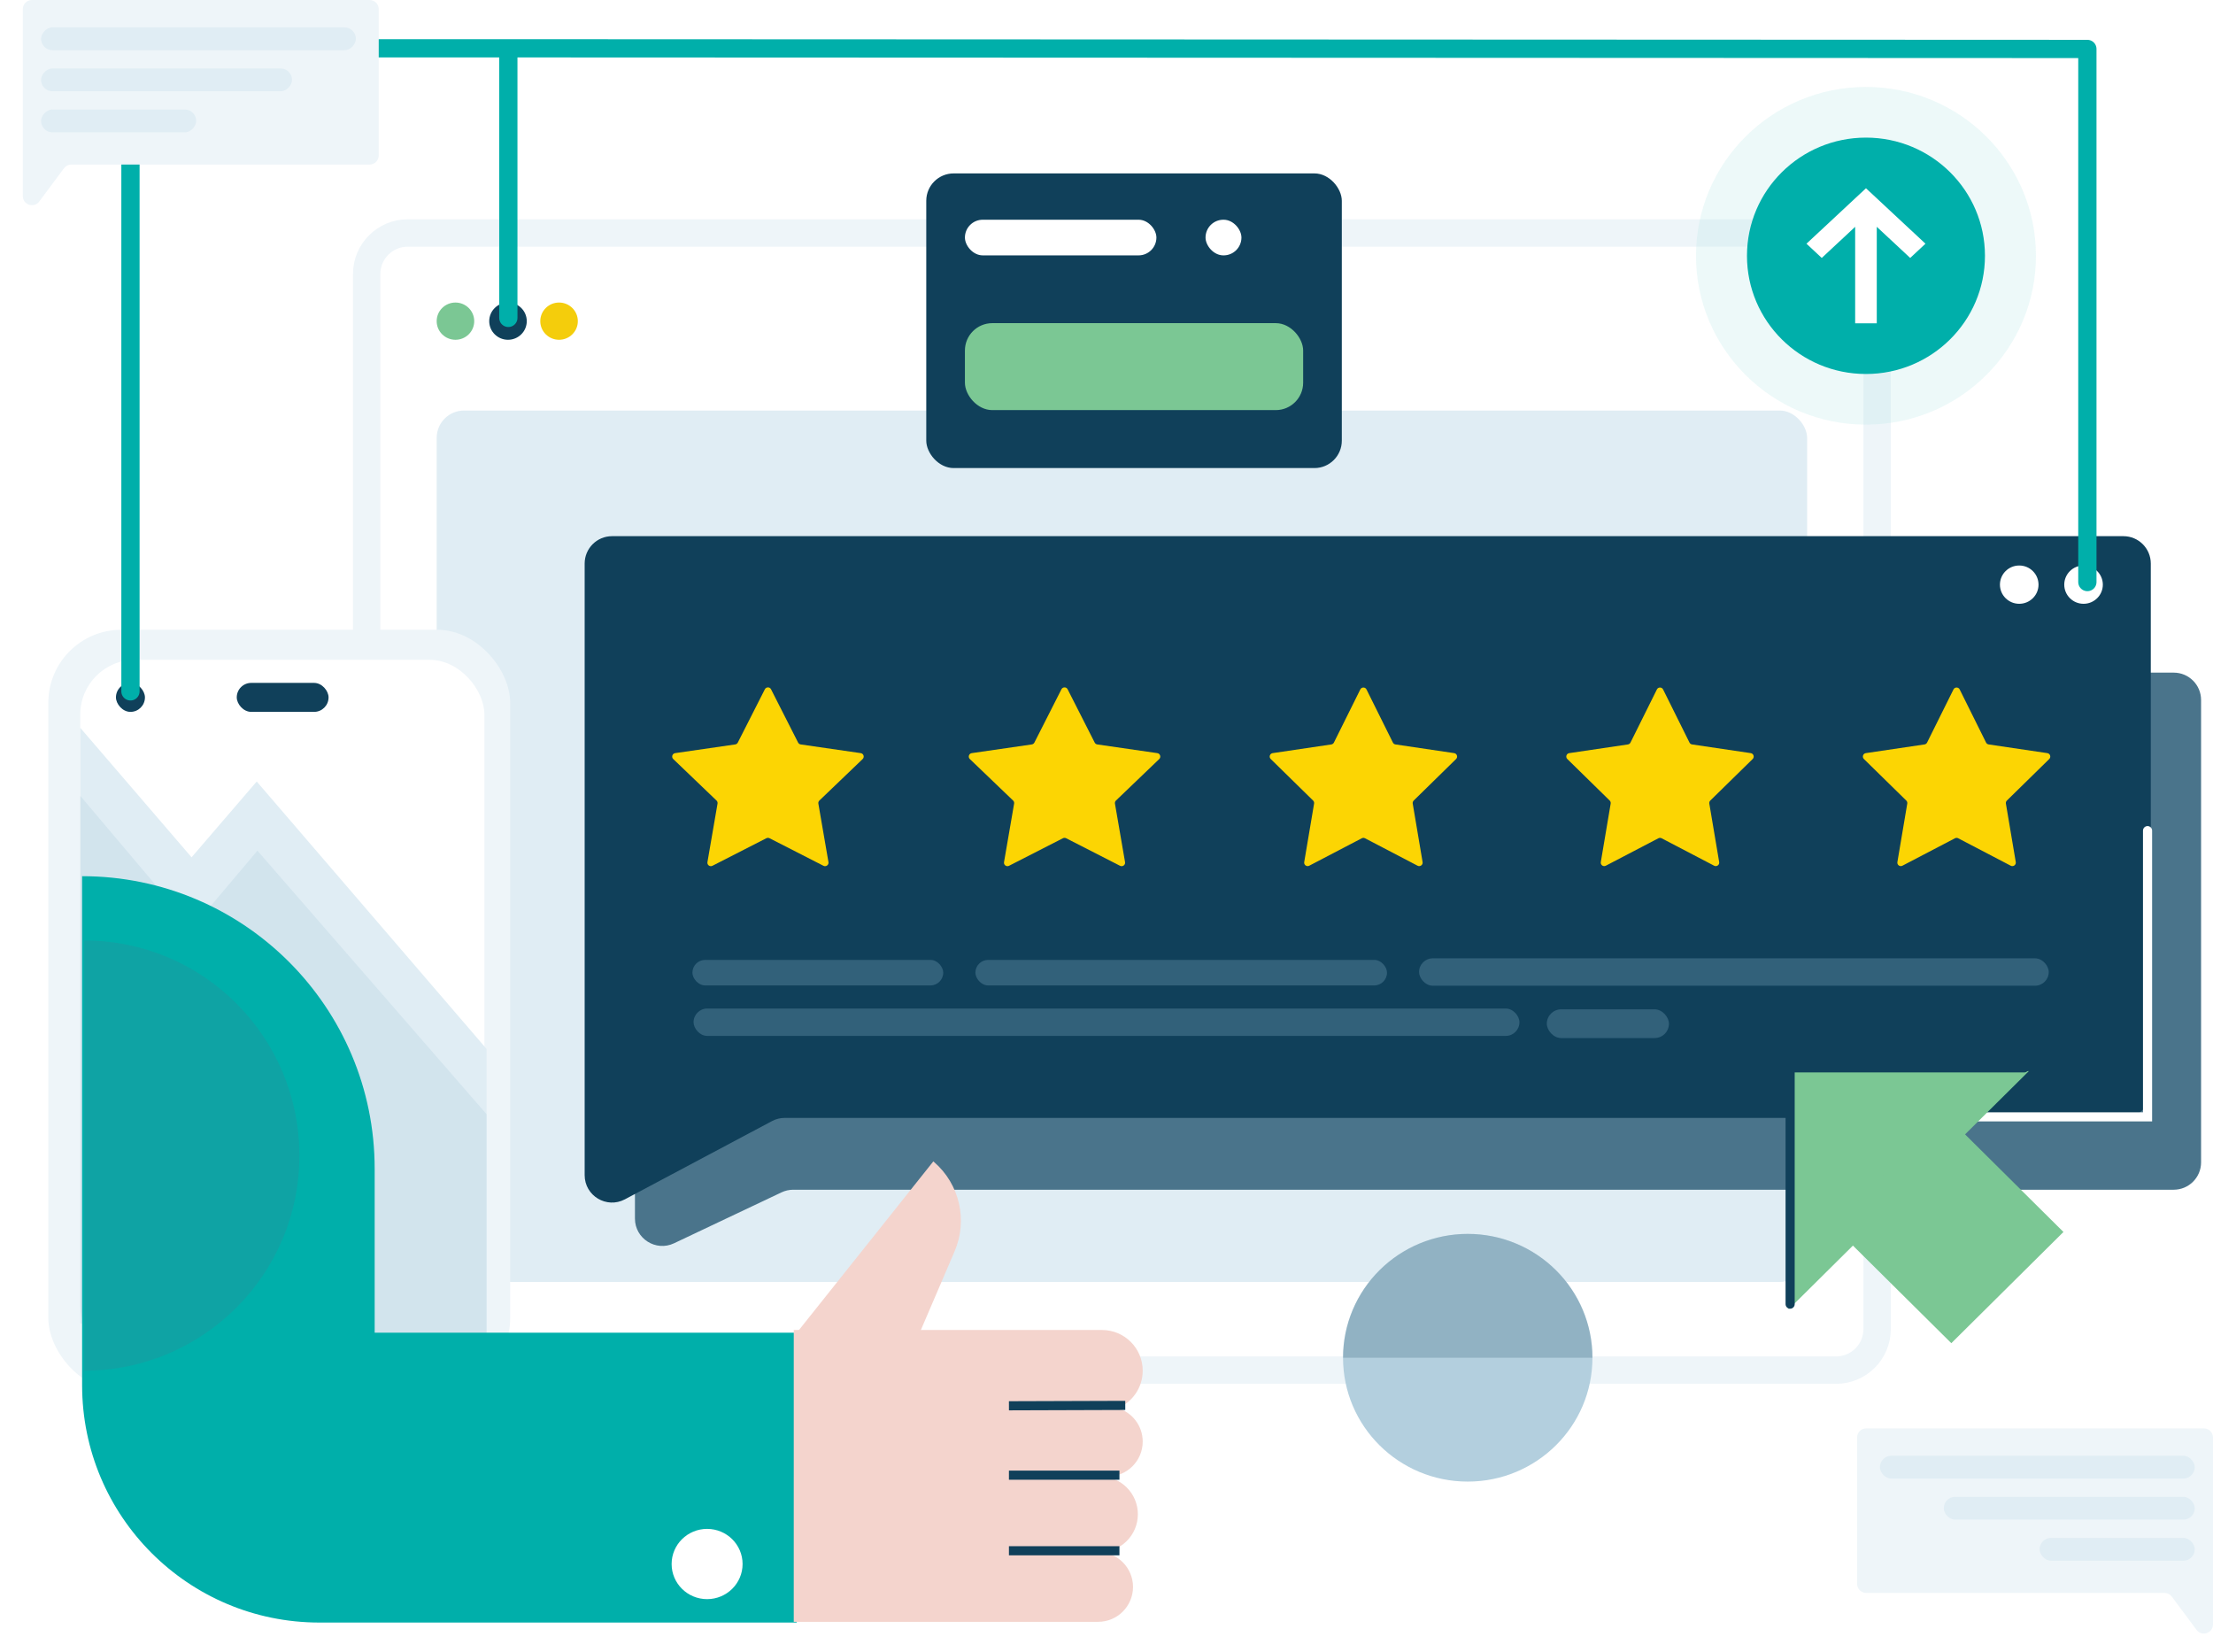 <svg width="485" height="362" viewBox="0 0 485 362" fill="none" xmlns="http://www.w3.org/2000/svg">
<rect x="80.357" y="51.055" width="331.031" height="249.184" rx="9" fill="white" stroke="#EEF5F9" stroke-width="6"/>
<rect x="95.703" y="89.961" width="300.345" height="190.957" rx="6" fill="#E0EDF4"/>
<ellipse cx="27.139" cy="27.33" rx="27.139" ry="27.33" transform="matrix(0 1 1 0 294.338 270.384)" fill="#B3CFDE"/>
<path opacity="0.32" d="M294.341 297.523C294.341 290.325 297.22 283.422 302.345 278.333C307.471 273.243 314.422 270.384 321.67 270.384C328.919 270.384 335.87 273.243 340.995 278.333C346.121 283.422 349 290.325 349 297.523L321.67 297.523L294.341 297.523Z" fill="#4A748B"/>
<ellipse opacity="0.5" cx="355.409" cy="234.066" rx="7.189" ry="7.138" fill="#B3CFDE"/>
<ellipse cx="99.817" cy="70.376" rx="4.114" ry="4.08" fill="#7BC794"/>
<ellipse cx="122.523" cy="70.376" rx="4.114" ry="4.08" fill="#F4CD0C"/>
<ellipse cx="111.333" cy="70.376" rx="4.114" ry="4.08" fill="#10405A"/>
<path d="M139.155 153.393C139.155 150.079 141.841 147.393 145.155 147.393H476.388C479.702 147.393 482.388 150.079 482.388 153.393V254.704C482.388 258.017 479.702 260.704 476.388 260.704H173.849C172.961 260.704 172.084 260.901 171.281 261.281L147.723 272.441C143.742 274.327 139.154 271.423 139.154 267.019L139.155 153.393Z" fill="#4A748B"/>
<path d="M128.133 123.491C128.133 120.178 130.819 117.491 134.133 117.491H465.366C468.68 117.491 471.366 120.178 471.366 123.491V238.966C471.366 242.28 468.68 244.966 465.366 244.966H171.996C171.014 244.966 170.046 245.207 169.179 245.669L136.95 262.81C132.954 264.936 128.133 262.039 128.133 257.513V123.491Z" fill="#10405A"/>
<g opacity="0.3">
<rect x="213.77" y="210.343" width="90.205" height="5.592" rx="2.796" fill="#83AEC6"/>
<rect x="311" y="210" width="138" height="6" rx="3" fill="#83AEC6"/>
<rect x="151.75" y="210.343" width="54.969" height="5.592" rx="2.796" fill="#83AEC6"/>
<rect x="339" y="221.175" width="26.766" height="6.295" rx="3.148" fill="#83AEC6"/>
<rect x="152" y="221" width="181" height="6" rx="3" fill="#83AEC6"/>
</g>
<g filter="url(#filter0_d_7437_40334)">
<path d="M165.626 145.043C165.907 144.489 166.698 144.489 166.98 145.043L172.911 156.721C173.023 156.941 173.235 157.093 173.479 157.129L186.637 159.034C187.263 159.125 187.51 159.896 187.054 160.334L177.575 169.421C177.393 169.596 177.309 169.849 177.352 170.098L179.564 182.917C179.67 183.533 179.027 184.007 178.47 183.722L166.648 177.681C166.431 177.571 166.174 177.571 165.957 177.681L154.136 183.722C153.578 184.007 152.935 183.533 153.042 182.917L155.253 170.098C155.296 169.849 155.213 169.596 155.03 169.421L145.552 160.334C145.095 159.896 145.342 159.125 145.968 159.034L159.126 157.129C159.371 157.093 159.583 156.941 159.695 156.721L165.626 145.043Z" fill="#FCD503"/>
</g>
<g filter="url(#filter1_d_7437_40334)">
<path d="M230.626 145.043C230.907 144.489 231.698 144.489 231.98 145.043L237.911 156.721C238.023 156.941 238.235 157.093 238.479 157.129L251.637 159.034C252.263 159.125 252.51 159.896 252.054 160.334L242.575 169.421C242.393 169.596 242.309 169.849 242.352 170.098L244.564 182.917C244.67 183.533 244.027 184.007 243.47 183.722L231.648 177.681C231.431 177.571 231.174 177.571 230.957 177.681L219.136 183.722C218.578 184.007 217.935 183.533 218.042 182.917L220.253 170.098C220.296 169.849 220.213 169.596 220.03 169.421L210.552 160.334C210.095 159.896 210.342 159.125 210.968 159.034L224.126 157.129C224.371 157.093 224.583 156.941 224.695 156.721L230.626 145.043Z" fill="#FCD503"/>
</g>
<g filter="url(#filter2_d_7437_40334)">
<path d="M296.123 145.079C296.402 144.517 297.204 144.517 297.483 145.079L303.265 156.717C303.376 156.939 303.588 157.094 303.834 157.13L316.69 159.033C317.31 159.125 317.558 159.888 317.11 160.327L307.828 169.423C307.651 169.597 307.57 169.846 307.611 170.091L309.774 182.906C309.878 183.525 309.229 183.996 308.673 183.705L297.154 177.689C296.934 177.574 296.671 177.574 296.451 177.689L284.932 183.705C284.376 183.996 283.727 183.525 283.832 182.906L285.995 170.091C286.036 169.846 285.955 169.597 285.777 169.423L276.496 160.327C276.047 159.888 276.295 159.125 276.916 159.033L289.771 157.13C290.017 157.094 290.23 156.939 290.34 156.717L296.123 145.079Z" fill="#FCD503"/>
</g>
<g filter="url(#filter3_d_7437_40334)">
<path d="M361.123 145.079C361.402 144.517 362.204 144.517 362.483 145.079L368.265 156.717C368.376 156.939 368.588 157.094 368.834 157.13L381.69 159.033C382.31 159.125 382.558 159.888 382.11 160.327L372.828 169.423C372.651 169.597 372.57 169.846 372.611 170.091L374.774 182.906C374.878 183.525 374.229 183.996 373.673 183.705L362.154 177.689C361.934 177.574 361.671 177.574 361.451 177.689L349.932 183.705C349.376 183.996 348.727 183.525 348.832 182.906L350.995 170.091C351.036 169.846 350.955 169.597 350.777 169.423L341.496 160.327C341.047 159.888 341.295 159.125 341.916 159.033L354.771 157.13C355.017 157.094 355.23 156.939 355.34 156.717L361.123 145.079Z" fill="#FCD503"/>
</g>
<g filter="url(#filter4_d_7437_40334)">
<path d="M426.123 145.079C426.402 144.517 427.204 144.517 427.483 145.079L433.265 156.717C433.376 156.939 433.588 157.094 433.834 157.13L446.69 159.033C447.31 159.125 447.558 159.888 447.11 160.327L437.828 169.423C437.651 169.597 437.57 169.846 437.611 170.091L439.774 182.906C439.878 183.525 439.229 183.996 438.673 183.705L427.154 177.689C426.934 177.574 426.671 177.574 426.451 177.689L414.932 183.705C414.376 183.996 413.727 183.525 413.832 182.906L415.995 170.091C416.036 169.846 415.955 169.597 415.777 169.423L406.496 160.327C406.047 159.888 406.295 159.125 406.916 159.033L419.771 157.13C420.017 157.094 420.23 156.939 420.34 156.717L426.123 145.079Z" fill="#FCD503"/>
</g>
<path d="M407.41 244.737H470.655V182.016" stroke="white" stroke-width="2" stroke-linecap="round"/>
<ellipse cx="442.533" cy="128.114" rx="4.228" ry="4.194" fill="white"/>
<ellipse cx="456.629" cy="128.114" rx="4.228" ry="4.194" fill="white"/>
<rect x="10.588" y="138" width="101.227" height="166.824" rx="16" fill="#EEF5F9"/>
<rect x="17.588" y="144.586" width="88.574" height="153.537" rx="12" fill="white"/>
<path d="M41.984 187.863L17.592 159.488V290.003L106.637 297.951L106.635 229.848L56.263 171.253L41.984 187.863Z" fill="#E0EDF4"/>
<path opacity="0.32" d="M42.084 203.375L17.59 174.39V285.71C17.59 292.701 23.119 298.44 30.105 298.701L106.633 301.556V244.159L56.422 186.408L42.084 203.375Z" fill="#B3CFDE"/>
<rect x="51.887" y="149.643" width="20.12" height="6.351" rx="3.175" fill="#10405A"/>
<rect x="25.412" y="149.643" width="6.354" height="6.351" rx="3.175" fill="#10405A"/>
<path fill-rule="evenodd" clip-rule="evenodd" d="M82.111 292.036H174.596L174.596 300.174V308.312V316.251V324.19V332.13V340.069V348.008V355.551L69.996 355.551C41.277 355.551 17.996 332.27 17.996 303.551V192C53.406 192 82.111 220.705 82.111 256.115V292.036Z" fill="#00AFAA"/>
<g style="mix-blend-mode:multiply" opacity="0.2">
<path d="M65.617 253.221C65.617 227.187 44.503 206.081 18.456 206.081L18.456 300.361C44.503 300.361 65.617 279.256 65.617 253.221Z" fill="#4A748B"/>
</g>
<ellipse cx="154.968" cy="342.723" rx="7.697" ry="7.776" transform="rotate(90 154.968 342.723)" fill="white"/>
<path d="M204.55 254.495L204.721 254.644C210.313 259.488 212.13 267.392 209.215 274.192L200.726 293.99L187.98 297.176L174.596 292.079L204.55 254.495Z" fill="#F4D4CD"/>
<path d="M250.436 315.894C250.436 320.116 247.013 323.539 242.791 323.539H241.092C245.665 323.539 249.373 327.246 249.373 331.82C249.373 336.393 245.665 340.101 241.092 340.101H240.666C244.888 340.101 248.311 343.524 248.311 347.746C248.31 351.967 244.888 355.389 240.666 355.389H173.958V323.539H173.959V291.443H241.518C246.443 291.443 250.436 295.435 250.436 300.361C250.436 304.052 248.193 307.219 244.997 308.575C248.143 309.521 250.435 312.439 250.436 315.894Z" fill="#F4D4CD"/>
<path d="M246.611 307.967L221.119 308.051" stroke="#10405A" stroke-width="2"/>
<path d="M245.336 323.256H221.118" stroke="#10405A" stroke-width="2"/>
<path d="M245.336 339.818L221.118 339.818" stroke="#10405A" stroke-width="2"/>
<path d="M28.592 151.5V10.585L111.407 10.585M457.467 127.547V10.727L111.407 10.585M111.407 10.585V69.659" stroke="#00AFAA" stroke-width="4" stroke-linecap="round" stroke-linejoin="round"/>
<rect x="203" y="38" width="91.07" height="64.567" rx="6" fill="#10405A"/>
<rect x="211.471" y="48.148" width="41.966" height="7.812" rx="3.906" fill="white"/>
<rect x="211.471" y="70.813" width="74.127" height="19.053" rx="6" fill="#7BC794"/>
<rect x="264.205" y="48.148" width="7.869" height="7.812" rx="3.906" fill="white"/>
<ellipse opacity="0.24" cx="408.945" cy="56.052" rx="36.999" ry="37.254" transform="rotate(90 408.945 56.052)" fill="#B3E7E6"/>
<ellipse cx="408.944" cy="56.054" rx="25.899" ry="26.078" transform="rotate(90 408.944 56.054)" fill="#00AFAA"/>
<path d="M418.636 56.523L411.312 49.697V70.851H406.576V49.7L399.255 56.523L395.906 53.403L408.945 41.252L421.984 53.403L418.636 56.523Z" fill="white"/>
<path d="M392.001 286.918L444.643 234.711H392.001V286.918Z" fill="#7BC794"/>
<path d="M401.63 268.528L426.205 244.157L452.225 269.962L427.651 294.333L401.63 268.528Z" fill="#7BC794"/>
<path d="M392.325 285.778V234L443.627 234" stroke="#10405A" stroke-width="2" stroke-linecap="round"/>
<path d="M485 315C485 313.895 484.105 313 483 313H409C407.895 313 407 313.895 407 315V347.059C407 348.163 407.895 349.059 409 349.059H474.367C474.999 349.059 475.594 349.358 475.972 349.865L481.395 357.155C482.545 358.7 485 357.887 485 355.961V315Z" fill="#EEF5F9"/>
<rect x="412" y="319" width="69" height="5" rx="2.5" fill="#E0EDF4"/>
<rect x="426" y="328" width="55" height="5" rx="2.5" fill="#E0EDF4"/>
<rect x="447" y="337" width="34" height="5" rx="2.5" fill="#E0EDF4"/>
<path d="M5 2C5 0.895 5.895 0 7 0H81C82.105 0 83 0.895 83 2V34.059C83 35.163 82.105 36.059 81 36.059H15.633C15.001 36.059 14.406 36.358 14.028 36.865L8.605 44.155C7.455 45.7 5 44.887 5 42.961V2Z" fill="#EEF5F9"/>
<rect width="69" height="5" rx="2.5" transform="matrix(-1 0 0 1 78 6)" fill="#E0EDF4"/>
<rect width="55" height="5" rx="2.5" transform="matrix(-1 0 0 1 64 15)" fill="#E0EDF4"/>
<rect width="34" height="5" rx="2.5" transform="matrix(-1 0 0 1 43 24)" fill="#E0EDF4"/>
<defs>
<filter id="filter0_d_7437_40334" x="145.316" y="144.628" width="43.973" height="45.179" filterUnits="userSpaceOnUse" color-interpolation-filters="sRGB">
<feFlood flood-opacity="0" result="BackgroundImageFix"/>
<feColorMatrix in="SourceAlpha" type="matrix" values="0 0 0 0 0 0 0 0 0 0 0 0 0 0 0 0 0 0 127 0" result="hardAlpha"/>
<feOffset dx="2" dy="6"/>
<feComposite in2="hardAlpha" operator="out"/>
<feColorMatrix type="matrix" values="0 0 0 0 0 0 0 0 0 0 0 0 0 0 0 0 0 0 1 0"/>
<feBlend mode="normal" in2="BackgroundImageFix" result="effect1_dropShadow_7437_40334"/>
<feBlend mode="normal" in="SourceGraphic" in2="effect1_dropShadow_7437_40334" result="shape"/>
</filter>
<filter id="filter1_d_7437_40334" x="210.316" y="144.628" width="43.973" height="45.179" filterUnits="userSpaceOnUse" color-interpolation-filters="sRGB">
<feFlood flood-opacity="0" result="BackgroundImageFix"/>
<feColorMatrix in="SourceAlpha" type="matrix" values="0 0 0 0 0 0 0 0 0 0 0 0 0 0 0 0 0 0 127 0" result="hardAlpha"/>
<feOffset dx="2" dy="6"/>
<feComposite in2="hardAlpha" operator="out"/>
<feColorMatrix type="matrix" values="0 0 0 0 0 0 0 0 0 0 0 0 0 0 0 0 0 0 1 0"/>
<feBlend mode="normal" in2="BackgroundImageFix" result="effect1_dropShadow_7437_40334"/>
<feBlend mode="normal" in="SourceGraphic" in2="effect1_dropShadow_7437_40334" result="shape"/>
</filter>
<filter id="filter2_d_7437_40334" x="276.268" y="144.657" width="43.07" height="45.136" filterUnits="userSpaceOnUse" color-interpolation-filters="sRGB">
<feFlood flood-opacity="0" result="BackgroundImageFix"/>
<feColorMatrix in="SourceAlpha" type="matrix" values="0 0 0 0 0 0 0 0 0 0 0 0 0 0 0 0 0 0 127 0" result="hardAlpha"/>
<feOffset dx="2" dy="6"/>
<feComposite in2="hardAlpha" operator="out"/>
<feColorMatrix type="matrix" values="0 0 0 0 0 0 0 0 0 0 0 0 0 0 0 0 0 0 1 0"/>
<feBlend mode="normal" in2="BackgroundImageFix" result="effect1_dropShadow_7437_40334"/>
<feBlend mode="normal" in="SourceGraphic" in2="effect1_dropShadow_7437_40334" result="shape"/>
</filter>
<filter id="filter3_d_7437_40334" x="341.268" y="144.657" width="43.07" height="45.136" filterUnits="userSpaceOnUse" color-interpolation-filters="sRGB">
<feFlood flood-opacity="0" result="BackgroundImageFix"/>
<feColorMatrix in="SourceAlpha" type="matrix" values="0 0 0 0 0 0 0 0 0 0 0 0 0 0 0 0 0 0 127 0" result="hardAlpha"/>
<feOffset dx="2" dy="6"/>
<feComposite in2="hardAlpha" operator="out"/>
<feColorMatrix type="matrix" values="0 0 0 0 0 0 0 0 0 0 0 0 0 0 0 0 0 0 1 0"/>
<feBlend mode="normal" in2="BackgroundImageFix" result="effect1_dropShadow_7437_40334"/>
<feBlend mode="normal" in="SourceGraphic" in2="effect1_dropShadow_7437_40334" result="shape"/>
</filter>
<filter id="filter4_d_7437_40334" x="406.268" y="144.657" width="43.07" height="45.136" filterUnits="userSpaceOnUse" color-interpolation-filters="sRGB">
<feFlood flood-opacity="0" result="BackgroundImageFix"/>
<feColorMatrix in="SourceAlpha" type="matrix" values="0 0 0 0 0 0 0 0 0 0 0 0 0 0 0 0 0 0 127 0" result="hardAlpha"/>
<feOffset dx="2" dy="6"/>
<feComposite in2="hardAlpha" operator="out"/>
<feColorMatrix type="matrix" values="0 0 0 0 0 0 0 0 0 0 0 0 0 0 0 0 0 0 1 0"/>
<feBlend mode="normal" in2="BackgroundImageFix" result="effect1_dropShadow_7437_40334"/>
<feBlend mode="normal" in="SourceGraphic" in2="effect1_dropShadow_7437_40334" result="shape"/>
</filter>
</defs>
</svg>

